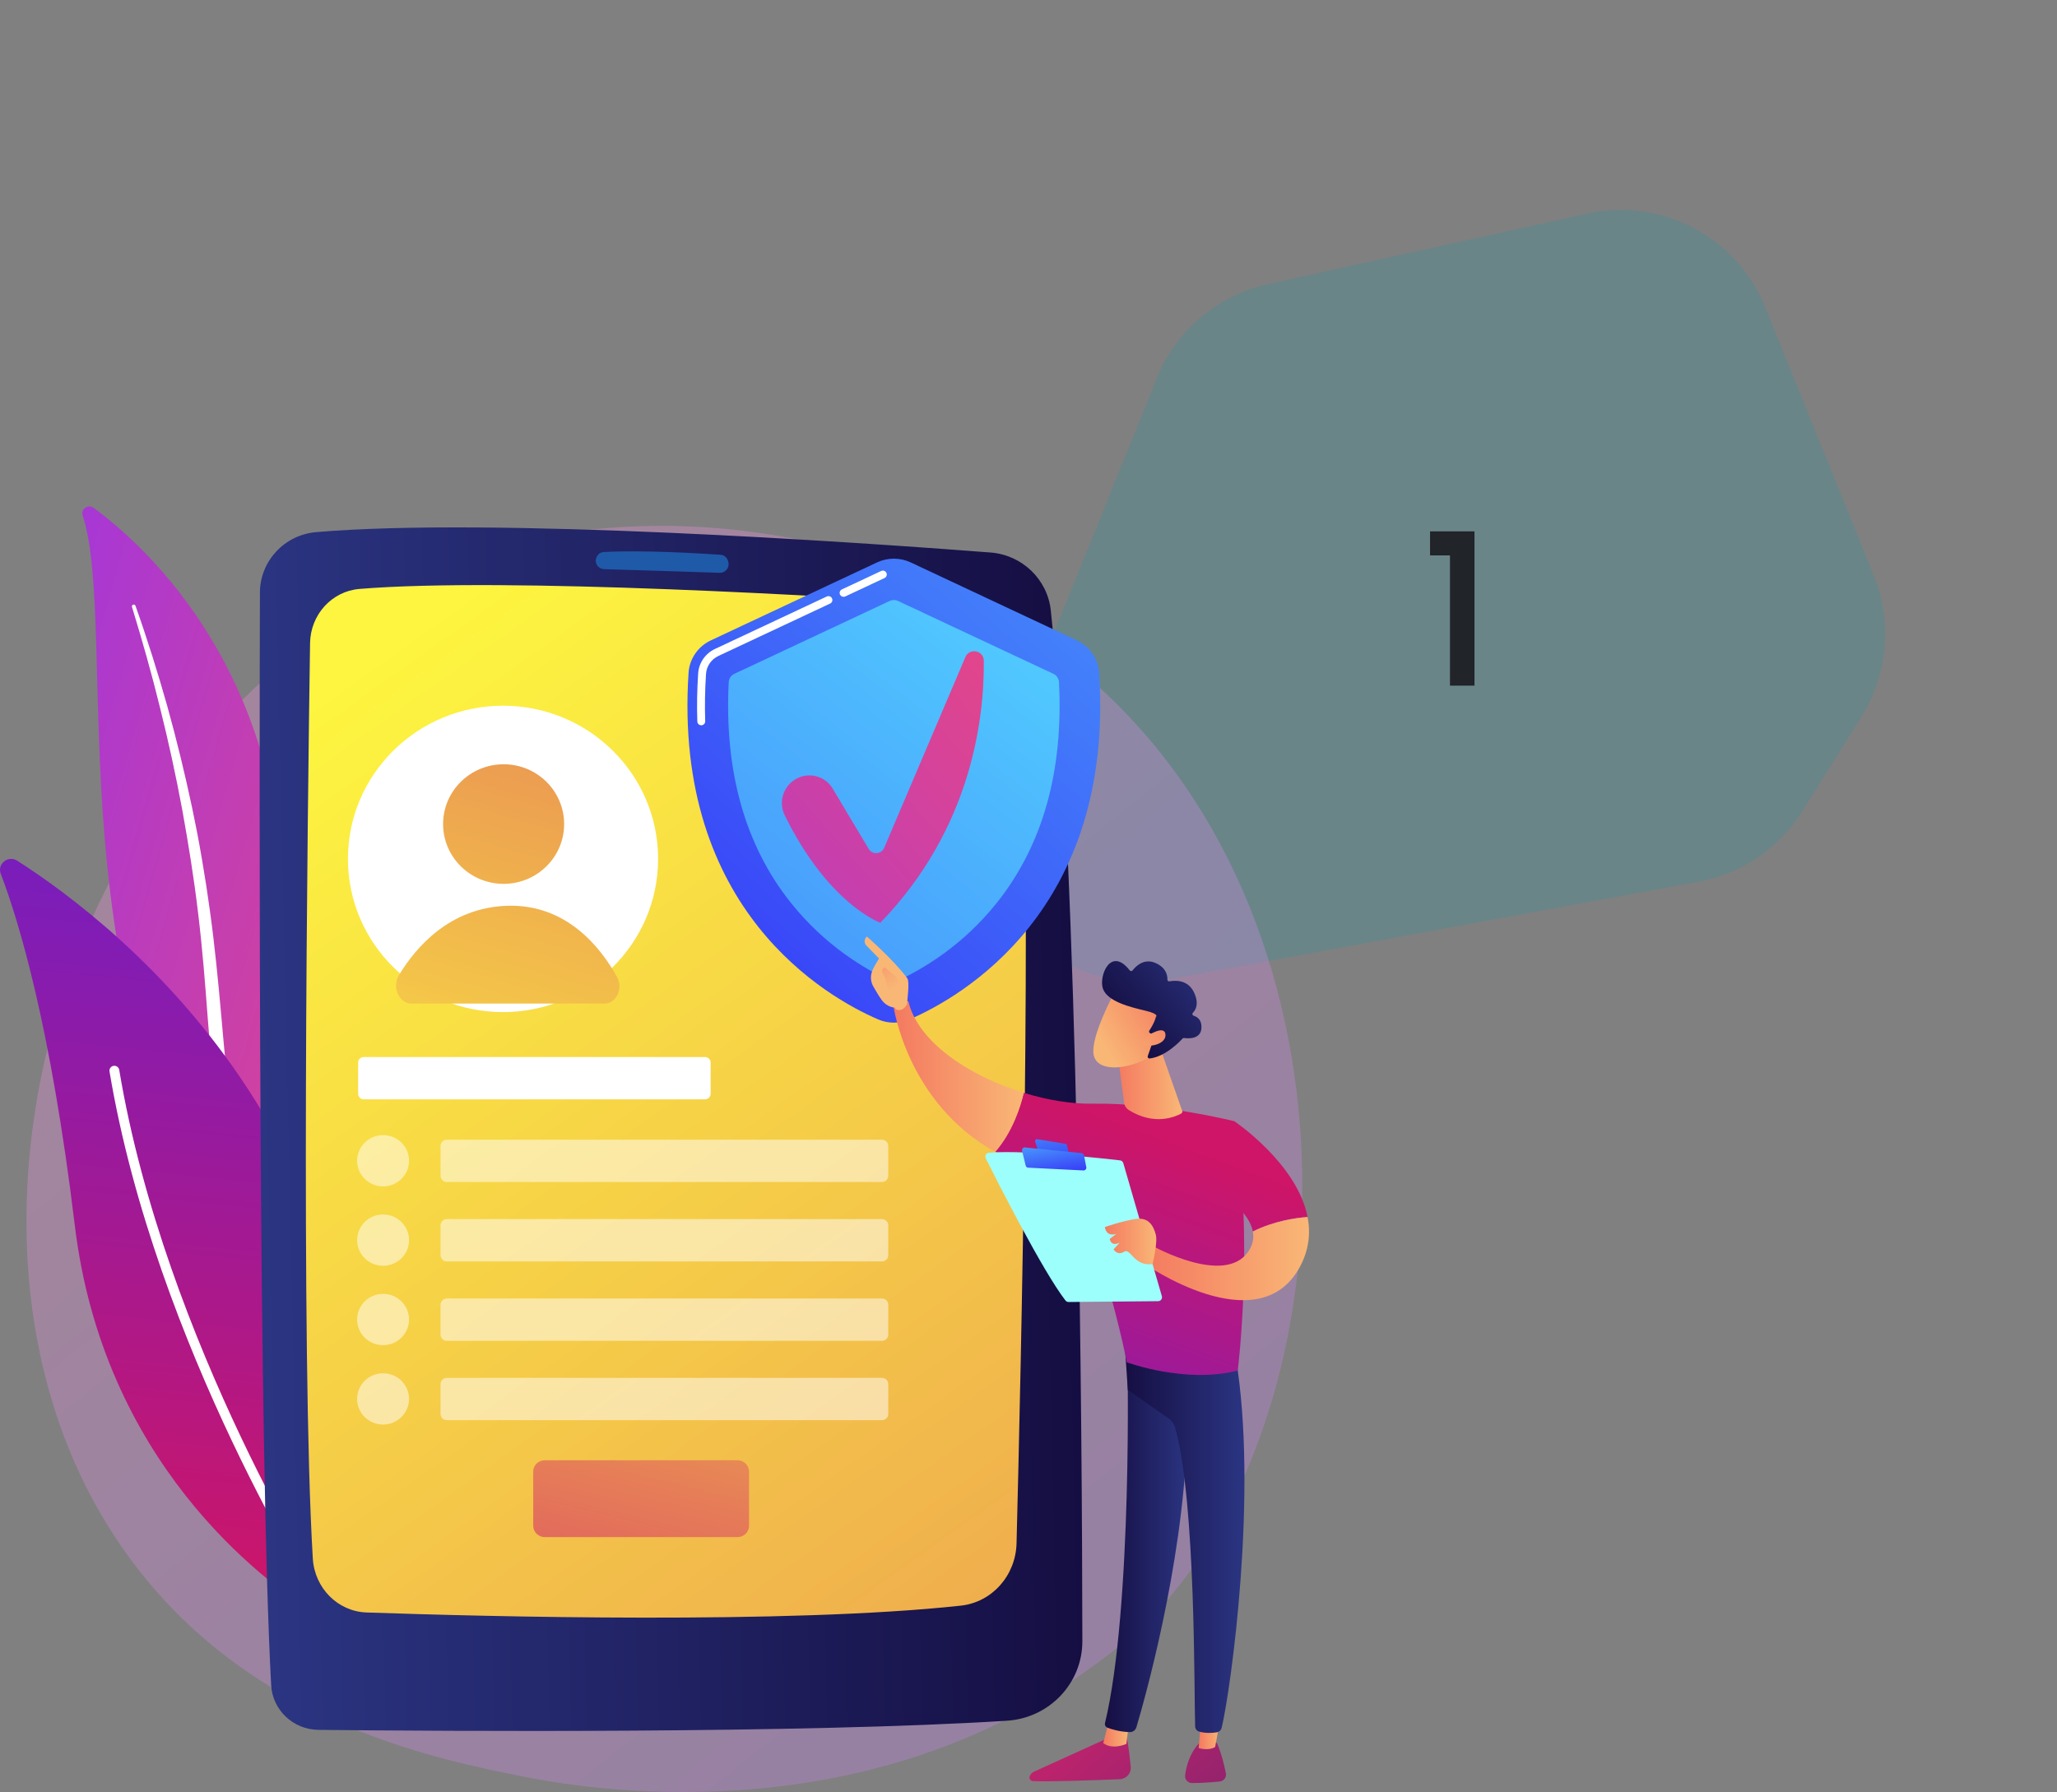 <svg width="264" height="230" viewBox="0 0 264 230" fill="none" xmlns="http://www.w3.org/2000/svg">
<rect x="0" y="0" width="264" height="230" fill="#808080" stroke="none"/>
<path opacity="0.2" d="M217.985 113.163L149.883 125.715C147.296 126.192 144.639 126.145 142.071 125.578C130.183 122.952 123.508 110.271 128.071 98.985L148.479 48.514C150.949 42.406 156.269 37.906 162.703 36.483L203.7 27.418C213.234 25.309 222.897 30.395 226.559 39.447L240.483 73.873C242.886 79.813 242.296 86.546 238.898 91.978L231.316 104.1C228.34 108.858 223.503 112.146 217.985 113.163Z" fill="#139FAC"/>
<path d="M186.094 88V71.284H183.538V68.2H189.238V88H186.094Z" fill="#212429"/>
<g clip-path="url(#clip0_1802_23313)">
<path opacity="0.3" d="M148.161 207.142C144.799 210.638 141.618 212.893 139.104 214.675C109.556 235.617 74.594 229.513 67.163 228.022C56.191 225.82 34.981 221.565 19.647 203.753C-3.552 176.803 0.061 134.345 18.056 106.318C21.348 101.191 38.734 72.738 74.073 68.175C95.46 65.414 120.39 70.983 138.444 85.924C176.34 117.286 173.642 180.644 148.161 207.142Z" fill="url(#paint0_linear_1802_23313)"/>
<path d="M10.612 66.165C10.341 65.34 11.315 64.663 12.018 65.181C19.164 70.445 36.742 86.639 36.482 118.417C36.157 158.287 46.101 171.705 57.431 179.299C57.431 179.299 42.781 176.774 32.186 163.215C6.174 129.924 15.422 80.833 10.612 66.165Z" fill="url(#paint1_linear_1802_23313)"/>
<path d="M16.939 77.896C18.25 82.183 19.476 86.494 20.54 90.842C21.627 95.185 22.58 99.557 23.394 103.953C24.19 108.352 24.903 112.764 25.426 117.2C25.968 121.634 26.317 126.086 26.652 130.556C27.011 135.022 27.348 139.524 28.152 144.005C28.95 148.477 30.302 152.927 32.437 157.001C32.97 158.017 33.524 159.026 34.133 159.994C34.723 160.973 35.358 161.926 36.01 162.868C37.324 164.745 38.765 166.54 40.336 168.22C43.485 171.574 47.149 174.451 51.09 176.792C51.505 177.038 52.044 176.906 52.293 176.496C52.538 176.094 52.413 175.574 52.016 175.322L52.013 175.32C51.071 174.724 50.136 174.118 49.233 173.472C48.776 173.157 48.334 172.822 47.886 172.495C47.451 172.152 47.002 171.827 46.578 171.471C44.859 170.076 43.24 168.564 41.743 166.941C38.736 163.714 36.201 160.026 34.155 156.137C33.154 154.181 32.3 152.156 31.608 150.072C30.916 147.988 30.387 145.847 29.98 143.676C29.166 139.33 28.795 134.878 28.403 130.415C28.005 125.951 27.574 121.467 26.957 117.009C26.655 114.779 26.312 112.555 25.929 110.338C25.744 109.229 25.537 108.123 25.332 107.017C25.117 105.913 24.895 104.81 24.665 103.709C23.733 99.308 22.667 94.937 21.462 90.605C20.236 86.279 18.895 81.987 17.388 77.752C17.345 77.631 17.21 77.567 17.088 77.61C16.967 77.651 16.903 77.778 16.939 77.896Z" fill="white"/>
<path d="M44.347 205.91C44.067 207.484 42.251 208.263 40.884 207.409C33.341 202.696 13.235 187.466 9.596 157.245C6.522 131.724 2.4 118.174 0.097 112.151C-0.39 110.877 1.052 109.73 2.21 110.469C14.98 118.622 54.514 148.891 44.347 205.91Z" fill="url(#paint2_linear_1802_23313)"/>
<path d="M42.193 206.295C42.164 206.322 42.131 206.347 42.097 206.369C41.803 206.554 41.412 206.468 41.225 206.177C41.013 205.848 19.951 172.811 14.055 137.517C13.998 137.177 14.231 136.856 14.575 136.799C14.919 136.743 15.244 136.973 15.301 137.313C21.154 172.35 42.081 205.18 42.291 205.508C42.455 205.764 42.407 206.094 42.193 206.295Z" fill="white"/>
<path d="M40.574 68.298C36.496 68.648 33.37 72.022 33.358 76.065C33.287 100.794 33.17 186.087 34.801 216.276C34.974 219.475 37.629 221.987 40.871 222.022C56.907 222.192 103.033 222.506 129.22 220.851C134.674 220.506 138.918 216.044 138.912 210.645C138.88 184.692 138.46 111.704 134.861 78.341C134.43 74.344 131.177 71.224 127.12 70.911C109.63 69.566 63.186 66.356 40.574 68.298Z" fill="url(#paint3_linear_1802_23313)"/>
<path d="M39.794 82.546C39.479 103.699 38.583 174.065 40.148 200.036C40.377 203.832 43.362 206.829 47.048 206.956C62.224 207.479 101.139 208.489 123.314 206.079C127.307 205.646 130.359 202.227 130.465 198.087C131.02 176.501 132.518 110.963 130.997 85.282C130.754 81.185 127.586 77.916 123.614 77.651C107.182 76.558 64.988 74.036 46.131 75.587C42.591 75.878 39.849 78.884 39.794 82.546Z" fill="url(#paint4_linear_1802_23313)"/>
<path d="M76.461 71.976C76.474 72.56 76.946 73.032 77.537 73.05C80.457 73.138 88.683 73.386 92.36 73.517C93.085 73.543 93.639 72.888 93.486 72.187C93.473 72.165 93.379 71.267 92.451 71.203C89.964 71.032 82.46 70.572 77.501 70.854C76.484 70.912 76.428 72.056 76.461 71.976Z" fill="#1F5AA9"/>
<path d="M64.558 129.898C75.551 129.898 84.462 121.096 84.462 110.237C84.462 99.379 75.551 90.576 64.558 90.576C53.566 90.576 44.655 99.379 44.655 110.237C44.655 121.096 53.566 129.898 64.558 129.898Z" fill="white"/>
<path d="M64.635 113.438C68.925 113.438 72.403 110.003 72.403 105.765C72.403 101.527 68.925 98.092 64.635 98.092C60.345 98.092 56.868 101.527 56.868 105.765C56.868 110.003 60.345 113.438 64.635 113.438Z" fill="url(#paint5_linear_1802_23313)"/>
<path d="M52.836 128.807H77.584C79.101 128.807 80.011 126.87 79.194 125.392C77.092 121.589 72.694 116.003 65.077 116.255C57.736 116.498 53.384 121.544 51.197 125.163C50.268 126.699 51.215 128.807 52.836 128.807Z" fill="url(#paint6_linear_1802_23313)"/>
<path d="M94.662 197.281H69.905C69.096 197.281 68.434 196.627 68.434 195.828V188.872C68.434 188.073 69.096 187.419 69.905 187.419H94.662C95.471 187.419 96.133 188.073 96.133 188.872V195.828C96.133 196.627 95.471 197.281 94.662 197.281Z" fill="url(#paint7_linear_1802_23313)"/>
<g opacity="0.8">
<g opacity="0.8">
<path opacity="0.8" d="M113.194 151.708H57.343C56.899 151.708 56.537 151.349 56.537 150.911V147.075C56.537 146.637 56.9 146.278 57.343 146.278H113.194C113.638 146.278 114.001 146.637 114.001 147.075V150.911C114.001 151.349 113.638 151.708 113.194 151.708Z" fill="white"/>
<path opacity="0.8" d="M49.165 152.268C51.005 152.268 52.497 150.794 52.497 148.976C52.497 147.158 51.005 145.685 49.165 145.685C47.325 145.685 45.833 147.158 45.833 148.976C45.833 150.794 47.325 152.268 49.165 152.268Z" fill="white"/>
</g>
<g opacity="0.8">
<path opacity="0.8" d="M113.194 161.896H57.343C56.899 161.896 56.537 161.538 56.537 161.1V157.264C56.537 156.825 56.9 156.467 57.343 156.467H113.194C113.638 156.467 114.001 156.826 114.001 157.264V161.1C114.001 161.538 113.638 161.896 113.194 161.896Z" fill="white"/>
<path opacity="0.8" d="M52.456 159.693C52.751 157.899 51.517 156.208 49.701 155.917C47.884 155.625 46.172 156.844 45.878 158.638C45.583 160.433 46.816 162.124 48.633 162.415C50.45 162.706 52.161 161.488 52.456 159.693Z" fill="white"/>
</g>
<g opacity="0.8">
<path opacity="0.8" d="M113.194 172.087H57.343C56.899 172.087 56.537 171.728 56.537 171.29V167.454C56.537 167.016 56.9 166.657 57.343 166.657H113.194C113.638 166.657 114.001 167.016 114.001 167.454V171.29C114.001 171.729 113.638 172.087 113.194 172.087Z" fill="white"/>
<path opacity="0.8" d="M49.165 172.647C51.005 172.647 52.497 171.173 52.497 169.355C52.497 167.537 51.005 166.063 49.165 166.063C47.325 166.063 45.833 167.537 45.833 169.355C45.833 171.173 47.325 172.647 49.165 172.647Z" fill="white"/>
</g>
<g opacity="0.8">
<path opacity="0.8" d="M113.194 182.275H57.343C56.899 182.275 56.537 181.917 56.537 181.479V177.642C56.537 177.204 56.9 176.846 57.343 176.846H113.194C113.638 176.846 114.001 177.205 114.001 177.642V181.479C114.001 181.917 113.638 182.275 113.194 182.275Z" fill="white"/>
<path opacity="0.8" d="M49.165 182.836C51.005 182.836 52.497 181.363 52.497 179.545C52.497 177.727 51.005 176.253 49.165 176.253C47.325 176.253 45.833 177.727 45.833 179.545C45.833 181.363 47.325 182.836 49.165 182.836Z" fill="white"/>
</g>
</g>
<path d="M90.487 141.097H46.679C46.285 141.097 45.963 140.778 45.963 140.39V136.374C45.963 135.985 46.285 135.667 46.679 135.667H90.487C90.881 135.667 91.203 135.985 91.203 136.374V140.39C91.203 140.778 90.881 141.097 90.487 141.097Z" fill="white"/>
<path d="M141.067 86.349C140.949 84.553 139.851 82.962 138.205 82.19L116.878 72.183C115.511 71.543 113.926 71.543 112.561 72.183L91.233 82.19C89.587 82.962 88.489 84.553 88.371 86.349C86.371 116.896 106.198 128.025 112.697 130.836C113.987 131.394 115.451 131.394 116.74 130.836C123.24 128.025 143.067 116.896 141.067 86.349Z" fill="url(#paint8_linear_1802_23313)"/>
<path d="M108.268 76.601C108.079 76.601 107.897 76.496 107.81 76.315C107.69 76.066 107.798 75.768 108.05 75.649L113.089 73.285C113.342 73.166 113.644 73.273 113.763 73.522C113.883 73.771 113.776 74.069 113.524 74.188L108.484 76.552C108.414 76.586 108.341 76.601 108.268 76.601Z" fill="white"/>
<path d="M90.002 93.088C89.73 93.088 89.505 92.875 89.496 92.605C89.428 90.611 89.464 88.533 89.602 86.428C89.69 85.076 90.518 83.874 91.762 83.29L106.109 76.559C106.362 76.44 106.664 76.547 106.783 76.796C106.903 77.046 106.796 77.344 106.544 77.462L92.196 84.193C91.284 84.621 90.677 85.502 90.612 86.493C90.477 88.564 90.441 90.609 90.508 92.57C90.518 92.846 90.299 93.078 90.02 93.087C90.013 93.088 90.007 93.088 90.002 93.088Z" fill="white"/>
<path d="M135.91 87.542C135.887 87.087 135.612 86.68 135.195 86.484L115.257 77.13C114.916 76.971 114.521 76.971 114.181 77.13L94.243 86.484C93.826 86.68 93.552 87.087 93.528 87.542C92.939 98.936 95.603 108.444 101.453 115.812C105.912 121.431 111.13 124.441 114.187 125.846C114.524 126.001 114.912 126.001 115.249 125.846C118.306 124.441 123.523 121.43 127.983 115.812C133.835 108.444 136.499 98.936 135.91 87.542Z" fill="url(#paint9_linear_1802_23313)"/>
<path d="M102.058 100.032C103.706 99.023 105.872 99.55 106.858 101.2L111.492 108.96C111.957 109.737 113.119 109.659 113.472 108.828L123.899 84.334C124.419 83.112 126.251 83.477 126.264 84.803C126.332 92.218 124.685 106.353 112.984 118.432C112.984 118.432 106.316 116.053 100.713 104.639C99.904 102.99 100.481 100.997 102.058 100.032Z" fill="url(#paint10_linear_1802_23313)"/>
<path d="M144.554 222.528C144.554 222.528 144.936 224.663 145.123 226.777C145.197 227.603 144.552 228.32 143.713 228.355C140.864 228.472 134.769 228.7 132.582 228.603C132.253 228.589 132.038 228.256 132.16 227.954C132.262 227.702 132.459 227.497 132.709 227.383L142.777 222.812L144.554 222.528Z" fill="url(#paint11_linear_1802_23313)"/>
<path d="M144.867 221.274L144.56 223.828C144.56 223.828 142.797 224.639 141.592 223.726L142.322 220.88L144.867 221.274Z" fill="url(#paint12_linear_1802_23313)"/>
<path d="M144.636 173.259C144.768 173.926 145.347 206.541 141.818 221.156C141.76 221.395 141.883 221.641 142.113 221.733C142.654 221.952 143.715 222.268 144.987 222.31C145.381 222.323 145.734 222.07 145.845 221.697C146.853 218.306 151.688 201.316 152.319 185.085C153.023 166.949 152.319 184.467 152.319 184.467L151.905 173.257L144.636 173.259Z" fill="url(#paint13_linear_1802_23313)"/>
<path d="M156.135 223.642C156.135 223.642 156.743 224.719 157.331 227.584C157.437 228.101 157.072 228.596 156.54 228.648C155.599 228.74 154.15 228.857 152.99 228.849C152.455 228.846 152.038 228.385 152.102 227.861C152.231 226.815 152.631 225.1 153.868 223.763L156.135 223.642Z" fill="url(#paint14_linear_1802_23313)"/>
<path d="M156.669 220.357L155.952 224.219C155.952 224.219 155.243 224.74 153.841 224.363L154.184 220.207L156.669 220.357Z" fill="url(#paint15_linear_1802_23313)"/>
<path d="M158.605 174.261C161.492 191.468 157.979 216.791 156.795 221.747C156.722 222.051 156.474 222.283 156.163 222.334C155.635 222.421 154.764 222.491 153.906 222.245C153.61 222.16 153.402 221.897 153.39 221.593C153.232 217.586 153.517 192.987 150.828 183.265C150.692 182.772 150.387 182.343 149.966 182.047L144.746 178.381L144.345 172.455L158.605 174.261Z" fill="url(#paint16_linear_1802_23313)"/>
<path d="M140.212 141.655C148.862 141.514 158.407 143.899 158.407 143.899C160.986 158.761 158.858 175.903 158.858 175.903C152.161 177.638 144.607 174.842 144.607 174.842C143.494 168.631 138.301 151.148 138.301 151.148C134.074 150.63 130.593 149.426 127.726 147.833C129.913 145.328 130.943 142.142 131.391 140.259C134.449 141.198 137.544 141.699 140.212 141.655Z" fill="url(#paint17_linear_1802_23313)"/>
<path d="M114.661 129.069C115.511 128.056 116.586 128.535 116.586 128.535C117.859 133.847 124.534 138.153 131.391 140.258C130.943 142.142 129.912 145.328 127.725 147.832C116.345 141.512 114.661 129.069 114.661 129.069Z" fill="url(#paint18_linear_1802_23313)"/>
<path d="M114.867 129.327C114.779 129.606 115.808 130.031 116.414 128.889C116.436 128.342 116.772 125.997 116.441 125.551C114.678 123.177 111.259 120.2 111.259 120.2C110.681 120.764 111.157 121.316 111.157 121.316L112.816 123.023C112.469 123.642 112.046 124.165 111.848 124.914C111.697 125.481 111.789 126.087 112.079 126.603C112.37 127.121 112.768 127.795 113.143 128.322C113.854 129.319 114.867 129.327 114.867 129.327Z" fill="url(#paint19_linear_1802_23313)"/>
<path d="M113.541 124.131L115.052 125.397L115.527 126.657L114.179 128.133C114.179 128.133 113.726 125.633 113.389 125.092C113.053 124.55 113.228 124.289 113.541 124.131Z" fill="url(#paint20_linear_1802_23313)"/>
<path d="M155.089 152.173L158.407 143.899C158.407 143.899 166.487 149.323 167.816 156.198C166.289 156.309 163.511 156.701 160.792 158.058C160.195 154.811 155.089 152.173 155.089 152.173Z" fill="url(#paint21_linear_1802_23313)"/>
<path d="M148.028 159.959C148.028 159.959 157.1 165.023 160.161 160.699C160.796 159.801 160.948 158.909 160.792 158.058C163.511 156.701 166.289 156.31 167.816 156.198C168.217 158.271 168.005 160.476 166.772 162.704C161.41 172.392 146.828 162.168 146.828 162.168L148.028 159.959Z" fill="url(#paint22_linear_1802_23313)"/>
<path d="M149.118 166.365L144.167 149.285C144.111 149.092 143.944 148.95 143.741 148.927C142.844 148.823 140.244 148.533 137.244 148.282C133.628 147.98 129.431 147.736 126.922 147.944C126.565 147.973 126.35 148.346 126.509 148.663C127.935 151.514 133.803 163.11 136.741 166.909C136.839 167.035 136.989 167.108 137.149 167.107L148.636 167.001C148.971 166.999 149.21 166.682 149.118 166.365Z" fill="url(#paint23_linear_1802_23313)"/>
<path d="M136.73 146.802L133.141 146.211C132.95 146.179 132.793 146.36 132.854 146.541L133.209 147.605C133.24 147.697 133.322 147.765 133.42 147.777L136.874 148.233C137.053 148.257 137.2 148.096 137.159 147.923L136.939 146.994C136.915 146.895 136.833 146.819 136.73 146.802Z" fill="url(#paint24_linear_1802_23313)"/>
<path d="M139.418 149.803L139.122 148.281C139.092 148.129 138.964 148.013 138.808 147.998L131.558 147.271C131.314 147.247 131.118 147.468 131.176 147.703L131.637 149.599C131.674 149.751 131.807 149.86 131.965 149.868L139.05 150.221C139.281 150.232 139.461 150.027 139.418 149.803Z" fill="url(#paint25_linear_1802_23313)"/>
<path d="M147.922 162.238C147.922 162.238 148.612 159.436 148.334 158.443C148.056 157.449 147.516 156.171 145.72 156.455C143.923 156.739 141.804 157.487 141.804 157.487C141.804 157.487 141.91 158.782 143.276 158.364L142.43 159.011C142.43 159.011 142.551 160.048 143.704 159.494L142.916 160.352C142.916 160.352 143.411 161.204 144.26 160.657C145.109 160.111 145.516 162.576 147.922 162.238Z" fill="url(#paint26_linear_1802_23313)"/>
<path d="M148.974 134.719L151.727 142.582C151.772 142.712 151.718 142.856 151.596 142.923C150.846 143.332 148.143 144.517 144.885 142.477C144.546 142.264 144.315 141.917 144.264 141.524L143.373 134.719H148.974Z" fill="url(#paint27_linear_1802_23313)"/>
<path d="M142.986 127.437C142.986 127.437 139.963 133.057 140.351 135.326C140.738 137.596 144.484 137.434 147.755 135.59L150.04 129.521L142.986 127.437Z" fill="url(#paint28_linear_1802_23313)"/>
<path d="M147.61 132.61C147.477 132.552 147.428 132.392 147.508 132.271C147.75 131.906 148.204 131.161 148.349 130.508C148.349 130.508 148.892 130.164 146.966 129.709C145.04 129.253 142.167 128.546 141.564 126.927C140.975 125.347 142.522 121.377 144.989 124.541C145.083 124.661 145.267 124.664 145.361 124.543C145.765 124.023 146.829 122.944 148.305 123.598C149.687 124.21 149.843 125.21 149.824 125.714C149.818 125.863 149.952 125.978 150.1 125.95C150.798 125.819 152.475 125.706 153.257 127.404C153.902 128.804 153.483 129.596 153.102 129.983C152.978 130.109 153.032 130.316 153.202 130.367C153.661 130.506 154.254 130.89 154.195 131.953C154.112 133.422 152.45 133.292 151.977 133.225C151.899 133.214 151.821 133.241 151.768 133.298C151.363 133.742 149.534 135.626 147.554 135.852C147.383 135.872 147.25 135.705 147.306 135.544L148.163 133.084C148.203 132.97 148.147 132.845 148.036 132.796L147.61 132.61Z" fill="url(#paint29_linear_1802_23313)"/>
<path d="M147.266 132.96C147.266 132.96 149.418 131.501 149.575 132.729C149.733 133.957 147.638 134.508 146.6 134.05L147.266 132.96Z" fill="url(#paint30_linear_1802_23313)"/>
</g>
<defs>
<linearGradient id="paint0_linear_1802_23313" x1="188.433" y1="277.964" x2="44.22" y2="96.65" gradientUnits="userSpaceOnUse">
<stop stop-color="#B37CFF"/>
<stop offset="1" stop-color="#F895E7"/>
</linearGradient>
<linearGradient id="paint1_linear_1802_23313" x1="-2.746" y1="111.645" x2="70.863" y2="133.001" gradientUnits="userSpaceOnUse">
<stop stop-color="#A737D5"/>
<stop offset="1" stop-color="#EF497A"/>
</linearGradient>
<linearGradient id="paint2_linear_1802_23313" x1="17.526" y1="205.3" x2="26.83" y2="112.783" gradientUnits="userSpaceOnUse">
<stop stop-color="#CE1567"/>
<stop offset="1" stop-color="#7A1DBC"/>
</linearGradient>
<linearGradient id="paint3_linear_1802_23313" x1="32.981" y1="145.758" x2="138.139" y2="143.426" gradientUnits="userSpaceOnUse">
<stop stop-color="#2B3582"/>
<stop offset="1" stop-color="#150E42"/>
</linearGradient>
<linearGradient id="paint4_linear_1802_23313" x1="44.973" y1="86.791" x2="263.991" y2="395.077" gradientUnits="userSpaceOnUse">
<stop stop-color="#FDF53F"/>
<stop offset="1" stop-color="#D93C65"/>
</linearGradient>
<linearGradient id="paint5_linear_1802_23313" x1="47.34" y1="164.798" x2="87.318" y2="24.952" gradientUnits="userSpaceOnUse">
<stop stop-color="#FDF53F"/>
<stop offset="1" stop-color="#D93C65"/>
</linearGradient>
<linearGradient id="paint6_linear_1802_23313" x1="53.444" y1="166.542" x2="93.422" y2="26.696" gradientUnits="userSpaceOnUse">
<stop stop-color="#FDF53F"/>
<stop offset="1" stop-color="#D93C65"/>
</linearGradient>
<linearGradient id="paint7_linear_1802_23313" x1="97.736" y1="129.241" x2="75.043" y2="224.223" gradientUnits="userSpaceOnUse">
<stop stop-color="#FDF53F"/>
<stop offset="1" stop-color="#D93C65"/>
</linearGradient>
<linearGradient id="paint8_linear_1802_23313" x1="189.973" y1="15.016" x2="91.694" y2="124.814" gradientUnits="userSpaceOnUse">
<stop stop-color="#53D8FF"/>
<stop offset="1" stop-color="#3840F7"/>
</linearGradient>
<linearGradient id="paint9_linear_1802_23313" x1="137.465" y1="67.858" x2="39.354" y2="194.484" gradientUnits="userSpaceOnUse">
<stop stop-color="#53D8FF"/>
<stop offset="1" stop-color="#3840F7"/>
</linearGradient>
<linearGradient id="paint10_linear_1802_23313" x1="76.677" y1="135.499" x2="142.656" y2="77.851" gradientUnits="userSpaceOnUse">
<stop stop-color="#A737D5"/>
<stop offset="1" stop-color="#EF497A"/>
</linearGradient>
<linearGradient id="paint11_linear_1802_23313" x1="132.9" y1="219.577" x2="169.278" y2="259.634" gradientUnits="userSpaceOnUse">
<stop stop-color="#CB236D"/>
<stop offset="1" stop-color="#4C246D"/>
</linearGradient>
<linearGradient id="paint12_linear_1802_23313" x1="144.867" y1="222.52" x2="141.592" y2="222.52" gradientUnits="userSpaceOnUse">
<stop stop-color="#F9B776"/>
<stop offset="1" stop-color="#F47960"/>
</linearGradient>
<linearGradient id="paint13_linear_1802_23313" x1="152.632" y1="197.784" x2="141.804" y2="197.784" gradientUnits="userSpaceOnUse">
<stop stop-color="#2B3582"/>
<stop offset="1" stop-color="#150E42"/>
</linearGradient>
<linearGradient id="paint14_linear_1802_23313" x1="141.171" y1="212.066" x2="177.548" y2="252.123" gradientUnits="userSpaceOnUse">
<stop stop-color="#CB236D"/>
<stop offset="1" stop-color="#4C246D"/>
</linearGradient>
<linearGradient id="paint15_linear_1802_23313" x1="156.669" y1="222.353" x2="153.841" y2="222.353" gradientUnits="userSpaceOnUse">
<stop stop-color="#F9B776"/>
<stop offset="1" stop-color="#F47960"/>
</linearGradient>
<linearGradient id="paint16_linear_1802_23313" x1="159.716" y1="197.435" x2="144.344" y2="197.435" gradientUnits="userSpaceOnUse">
<stop stop-color="#2B3582"/>
<stop offset="1" stop-color="#150E42"/>
</linearGradient>
<linearGradient id="paint17_linear_1802_23313" x1="149.253" y1="146.03" x2="132.014" y2="192.967" gradientUnits="userSpaceOnUse">
<stop stop-color="#CE1567"/>
<stop offset="1" stop-color="#7A1DBC"/>
</linearGradient>
<linearGradient id="paint18_linear_1802_23313" x1="131.391" y1="138.127" x2="114.661" y2="138.127" gradientUnits="userSpaceOnUse">
<stop stop-color="#F9B776"/>
<stop offset="1" stop-color="#F47960"/>
</linearGradient>
<linearGradient id="paint19_linear_1802_23313" x1="118.388" y1="135.357" x2="129.385" y2="160.687" gradientUnits="userSpaceOnUse">
<stop stop-color="#F9B776"/>
<stop offset="1" stop-color="#F47960"/>
</linearGradient>
<linearGradient id="paint20_linear_1802_23313" x1="114.741" y1="126.954" x2="110.137" y2="119.789" gradientUnits="userSpaceOnUse">
<stop stop-color="#F9B776"/>
<stop offset="1" stop-color="#F47960"/>
</linearGradient>
<linearGradient id="paint21_linear_1802_23313" x1="162.668" y1="150.957" x2="145.43" y2="197.894" gradientUnits="userSpaceOnUse">
<stop stop-color="#CE1567"/>
<stop offset="1" stop-color="#7A1DBC"/>
</linearGradient>
<linearGradient id="paint22_linear_1802_23313" x1="168" y1="161.537" x2="146.828" y2="161.537" gradientUnits="userSpaceOnUse">
<stop stop-color="#F9B776"/>
<stop offset="1" stop-color="#F47960"/>
</linearGradient>
<linearGradient id="paint23_linear_1802_23313" x1="140.422" y1="146.666" x2="129.048" y2="194.645" gradientUnits="userSpaceOnUse">
<stop stop-color="#9CFFFB"/>
<stop offset="1" stop-color="#9BFFFA"/>
</linearGradient>
<linearGradient id="paint24_linear_1802_23313" x1="133.134" y1="139.113" x2="135.556" y2="149.881" gradientUnits="userSpaceOnUse">
<stop stop-color="#53D8FF"/>
<stop offset="1" stop-color="#3840F7"/>
</linearGradient>
<linearGradient id="paint25_linear_1802_23313" x1="134.431" y1="143.624" x2="135.589" y2="150.657" gradientUnits="userSpaceOnUse">
<stop stop-color="#53D8FF"/>
<stop offset="1" stop-color="#3840F7"/>
</linearGradient>
<linearGradient id="paint26_linear_1802_23313" x1="148.4" y1="159.343" x2="141.804" y2="159.343" gradientUnits="userSpaceOnUse">
<stop stop-color="#F9B776"/>
<stop offset="1" stop-color="#F47960"/>
</linearGradient>
<linearGradient id="paint27_linear_1802_23313" x1="151.743" y1="139.178" x2="143.372" y2="139.178" gradientUnits="userSpaceOnUse">
<stop stop-color="#F9B776"/>
<stop offset="1" stop-color="#F47960"/>
</linearGradient>
<linearGradient id="paint28_linear_1802_23313" x1="141.381" y1="133.917" x2="150.523" y2="128.272" gradientUnits="userSpaceOnUse">
<stop stop-color="#F9B776"/>
<stop offset="1" stop-color="#F47960"/>
</linearGradient>
<linearGradient id="paint29_linear_1802_23313" x1="155.457" y1="122.527" x2="143.679" y2="131.944" gradientUnits="userSpaceOnUse">
<stop stop-color="#2B3582"/>
<stop offset="1" stop-color="#150E42"/>
</linearGradient>
<linearGradient id="paint30_linear_1802_23313" x1="143.799" y1="135.985" x2="152.024" y2="130.906" gradientUnits="userSpaceOnUse">
<stop stop-color="#F9B776"/>
<stop offset="1" stop-color="#F47960"/>
</linearGradient>
<clipPath id="clip0_1802_23313">
<rect width="168" height="165" fill="white" transform="translate(0 65)"/>
</clipPath>
</defs>
</svg>
